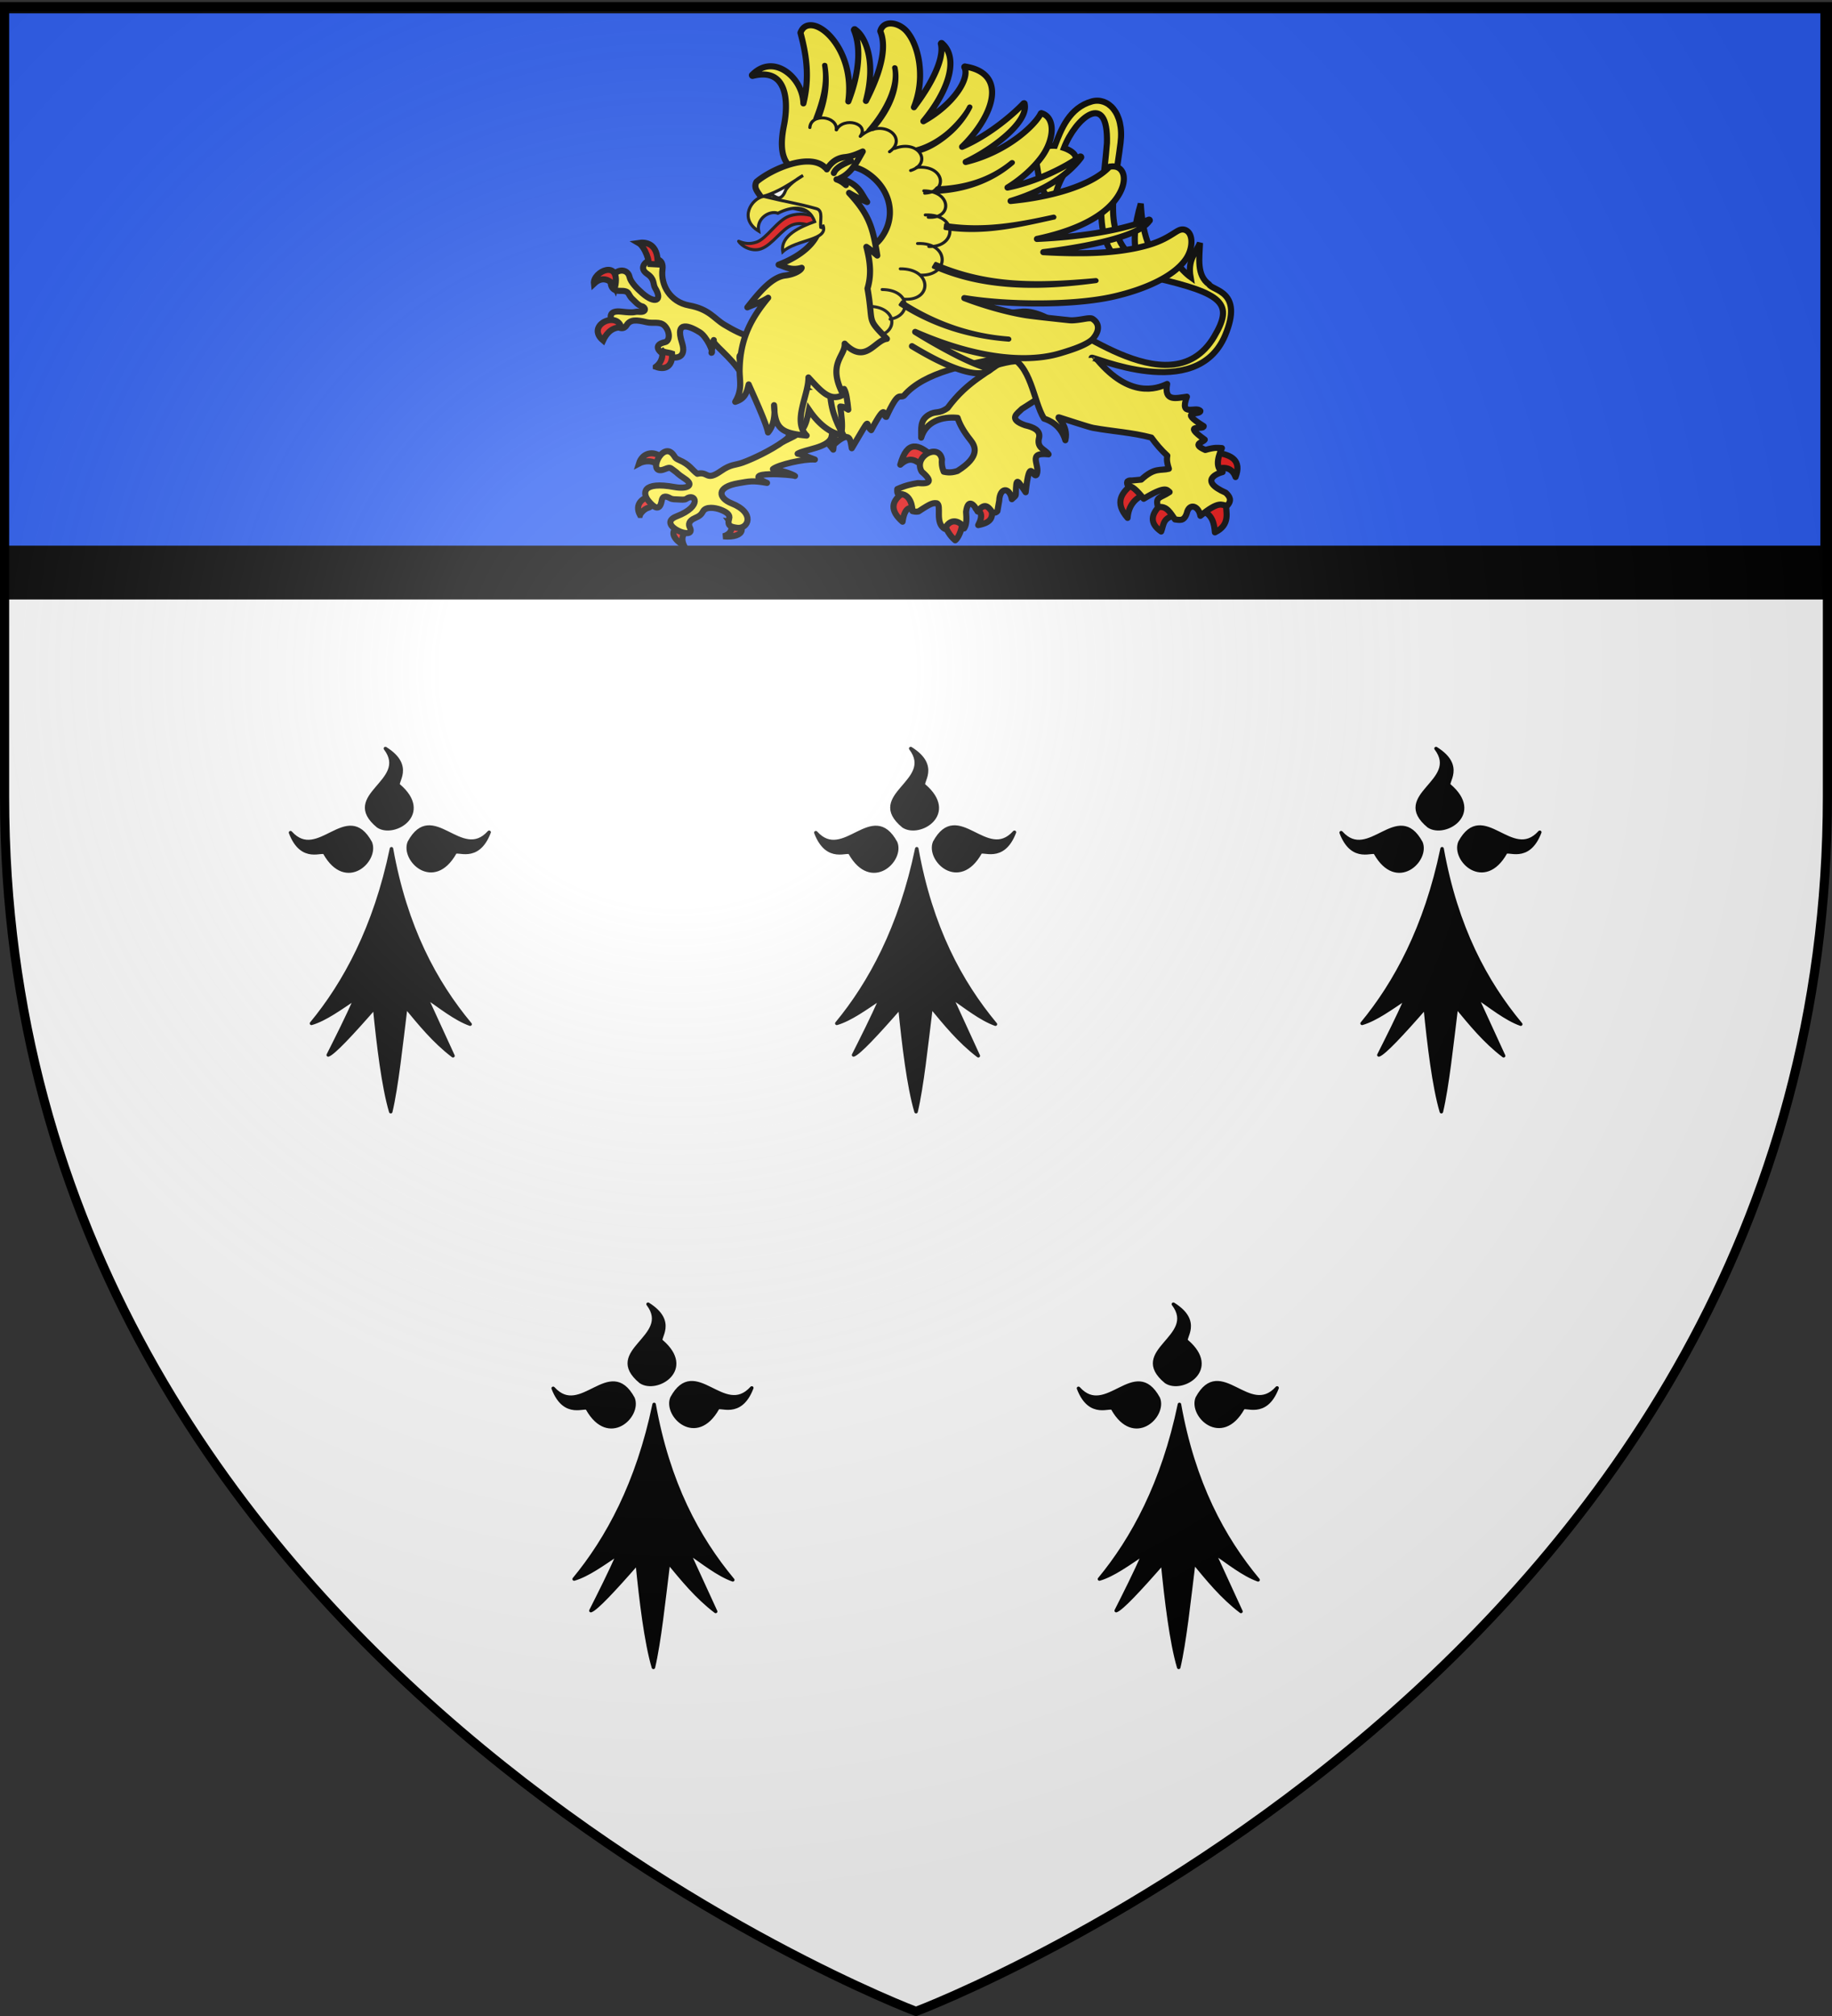 <svg xmlns="http://www.w3.org/2000/svg" xmlns:xlink="http://www.w3.org/1999/xlink" width="600" height="660" version="1.0"><rect width="100%" height="100%" fill="#333333" stroke="none"/><desc>Flag of Canton of Valais (Wallis)</desc><defs><radialGradient xlink:href="#b" id="c" cx="221.445" cy="226.331" r="300" fx="221.445" fy="226.331" gradientTransform="matrix(1.353 0 0 1.349 -77.63 -85.747)" gradientUnits="userSpaceOnUse"/><linearGradient id="b"><stop offset="0" style="stop-color:white;stop-opacity:.314"/><stop offset=".19" style="stop-color:white;stop-opacity:.251"/><stop offset=".6" style="stop-color:#6b6b6b;stop-opacity:.125"/><stop offset="1" style="stop-color:black;stop-opacity:.125"/></linearGradient></defs><g style="display:inline"><path d="M300 658.5s298.5-112.32 298.5-397.772V2.176H1.5v258.552C1.5 546.18 300 658.5 300 658.5" style="fill:#fff;fill-opacity:1;fill-rule:evenodd;stroke:none"/><g style="fill:#2b5df2;fill-opacity:1;display:inline"><path d="M1.532 2.114h596.466v179.009H1.532z" style="fill:#2b5df2;fill-opacity:1;fill-rule:nonzero;stroke:#000;stroke-width:2.902;stroke-miterlimit:4;stroke-opacity:1;stroke-dasharray:none" transform="translate(-.353 .8)"/></g><path d="M2 179.639h598.824v15.621H2z" style="fill:#000;fill-opacity:1;fill-rule:evenodd;stroke:#000;stroke-width:2;stroke-miterlimit:4;stroke-opacity:1;stroke-dasharray:none"/><g style="display:inline"><g style="fill:#000;fill-opacity:1"><path d="M377.128 135.622c-14.101 70.111-40.388 119.752-68.944 155.439 11.87-3.562 25.215-13.69 38.117-22.55-7.89 18.385-15.78 34.445-23.671 50.668 4.71-1.748 19.66-18.122 39.965-42.146 3.183 33.027 7.487 70.222 13.917 92.616 5.119-22.358 8.906-59.364 12.969-93.342 12.241 15.194 24.13 30.565 40.692 43.598l-23.253-52.318c12.007 8.398 25.275 19.515 38.007 24.2-30.189-37.467-55.61-86.046-67.799-156.165M319.723 139.698c-1.296-4.078-19.538 8.975-29.595-18.388 23.992 27.584 48.78-29.041 68.834 8.941 6.189 15.671-20.922 42.86-39.239 9.447" style="fill:#000;fill-opacity:1;fill-rule:evenodd;stroke:#000;stroke-width:3;stroke-linecap:round;stroke-linejoin:round;stroke-miterlimit:4;stroke-opacity:1;stroke-dasharray:none" transform="matrix(.38 0 0 .368 -15.099 227.937)"/><path d="M431.716 139.348c1.296-4.078 19.537 8.975 29.595-18.387-23.992 27.584-48.78-29.042-68.834 8.94-6.189 15.671 20.922 42.861 39.239 9.447M383.382 79.375c-3.697-2.154 13.021-17.11-11.488-32.894 21.686 29.431-38.984 41.27-6.29 69.127 13.943 9.458 46.392-11.069 17.778-36.233" style="fill:#000;fill-opacity:1;fill-rule:evenodd;stroke:#000;stroke-width:3;stroke-linecap:round;stroke-linejoin:round;stroke-miterlimit:4;stroke-opacity:1;stroke-dasharray:none;display:inline" transform="matrix(.38 0 0 .368 -15.099 227.937)"/></g></g><g style="display:inline"><g style="fill:#000;fill-opacity:1"><path d="M377.128 135.622c-14.101 70.111-40.388 119.752-68.944 155.439 11.87-3.562 25.215-13.69 38.117-22.55-7.89 18.385-15.78 34.445-23.671 50.668 4.71-1.748 19.66-18.122 39.965-42.146 3.183 33.027 7.487 70.222 13.917 92.616 5.119-22.358 8.906-59.364 12.969-93.342 12.241 15.194 24.13 30.565 40.692 43.598l-23.253-52.318c12.007 8.398 25.275 19.515 38.007 24.2-30.189-37.467-55.61-86.046-67.799-156.165M319.723 139.698c-1.296-4.078-19.538 8.975-29.595-18.388 23.992 27.584 48.78-29.041 68.834 8.941 6.189 15.671-20.922 42.86-39.239 9.447" style="fill:#000;fill-opacity:1;fill-rule:evenodd;stroke:#000;stroke-width:3;stroke-linecap:round;stroke-linejoin:round;stroke-miterlimit:4;stroke-opacity:1;stroke-dasharray:none" transform="matrix(.38 0 0 .368 156.947 227.937)"/><path d="M431.716 139.348c1.296-4.078 19.537 8.975 29.595-18.387-23.992 27.584-48.78-29.042-68.834 8.94-6.189 15.671 20.922 42.861 39.239 9.447M383.382 79.375c-3.697-2.154 13.021-17.11-11.488-32.894 21.686 29.431-38.984 41.27-6.29 69.127 13.943 9.458 46.392-11.069 17.778-36.233" style="fill:#000;fill-opacity:1;fill-rule:evenodd;stroke:#000;stroke-width:3;stroke-linecap:round;stroke-linejoin:round;stroke-miterlimit:4;stroke-opacity:1;stroke-dasharray:none;display:inline" transform="matrix(.38 0 0 .368 156.947 227.937)"/></g></g><g style="display:inline"><g style="fill:#000;fill-opacity:1"><path d="M377.128 135.622c-14.101 70.111-40.388 119.752-68.944 155.439 11.87-3.562 25.215-13.69 38.117-22.55-7.89 18.385-15.78 34.445-23.671 50.668 4.71-1.748 19.66-18.122 39.965-42.146 3.183 33.027 7.487 70.222 13.917 92.616 5.119-22.358 8.906-59.364 12.969-93.342 12.241 15.194 24.13 30.565 40.692 43.598l-23.253-52.318c12.007 8.398 25.275 19.515 38.007 24.2-30.189-37.467-55.61-86.046-67.799-156.165M319.723 139.698c-1.296-4.078-19.538 8.975-29.595-18.388 23.992 27.584 48.78-29.041 68.834 8.941 6.189 15.671-20.922 42.86-39.239 9.447" style="fill:#000;fill-opacity:1;fill-rule:evenodd;stroke:#000;stroke-width:3;stroke-linecap:round;stroke-linejoin:round;stroke-miterlimit:4;stroke-opacity:1;stroke-dasharray:none" transform="matrix(.38 0 0 .368 328.992 227.937)"/><path d="M431.716 139.348c1.296-4.078 19.537 8.975 29.595-18.387-23.992 27.584-48.78-29.042-68.834 8.94-6.189 15.671 20.922 42.861 39.239 9.447M383.382 79.375c-3.697-2.154 13.021-17.11-11.488-32.894 21.686 29.431-38.984 41.27-6.29 69.127 13.943 9.458 46.392-11.069 17.778-36.233" style="fill:#000;fill-opacity:1;fill-rule:evenodd;stroke:#000;stroke-width:3;stroke-linecap:round;stroke-linejoin:round;stroke-miterlimit:4;stroke-opacity:1;stroke-dasharray:none;display:inline" transform="matrix(.38 0 0 .368 328.992 227.937)"/></g></g><g style="display:inline"><g style="fill:#000;fill-opacity:1"><path d="M377.128 135.622c-14.101 70.111-40.388 119.752-68.944 155.439 11.87-3.562 25.215-13.69 38.117-22.55-7.89 18.385-15.78 34.445-23.671 50.668 4.71-1.748 19.66-18.122 39.965-42.146 3.183 33.027 7.487 70.222 13.917 92.616 5.119-22.358 8.906-59.364 12.969-93.342 12.241 15.194 24.13 30.565 40.692 43.598l-23.253-52.318c12.007 8.398 25.275 19.515 38.007 24.2-30.189-37.467-55.61-86.046-67.799-156.165M319.723 139.698c-1.296-4.078-19.538 8.975-29.595-18.388 23.992 27.584 48.78-29.041 68.834 8.941 6.189 15.671-20.922 42.86-39.239 9.447" style="fill:#000;fill-opacity:1;fill-rule:evenodd;stroke:#000;stroke-width:3;stroke-linecap:round;stroke-linejoin:round;stroke-miterlimit:4;stroke-opacity:1;stroke-dasharray:none" transform="matrix(.38 0 0 .368 70.924 409.852)"/><path d="M431.716 139.348c1.296-4.078 19.537 8.975 29.595-18.387-23.992 27.584-48.78-29.042-68.834 8.94-6.189 15.671 20.922 42.861 39.239 9.447M383.382 79.375c-3.697-2.154 13.021-17.11-11.488-32.894 21.686 29.431-38.984 41.27-6.29 69.127 13.943 9.458 46.392-11.069 17.778-36.233" style="fill:#000;fill-opacity:1;fill-rule:evenodd;stroke:#000;stroke-width:3;stroke-linecap:round;stroke-linejoin:round;stroke-miterlimit:4;stroke-opacity:1;stroke-dasharray:none;display:inline" transform="matrix(.38 0 0 .368 70.924 409.852)"/></g></g><g style="display:inline"><g style="fill:#000;fill-opacity:1"><path d="M377.128 135.622c-14.101 70.111-40.388 119.752-68.944 155.439 11.87-3.562 25.215-13.69 38.117-22.55-7.89 18.385-15.78 34.445-23.671 50.668 4.71-1.748 19.66-18.122 39.965-42.146 3.183 33.027 7.487 70.222 13.917 92.616 5.119-22.358 8.906-59.364 12.969-93.342 12.241 15.194 24.13 30.565 40.692 43.598l-23.253-52.318c12.007 8.398 25.275 19.515 38.007 24.2-30.189-37.467-55.61-86.046-67.799-156.165M319.723 139.698c-1.296-4.078-19.538 8.975-29.595-18.388 23.992 27.584 48.78-29.041 68.834 8.941 6.189 15.671-20.922 42.86-39.239 9.447" style="fill:#000;fill-opacity:1;fill-rule:evenodd;stroke:#000;stroke-width:3;stroke-linecap:round;stroke-linejoin:round;stroke-miterlimit:4;stroke-opacity:1;stroke-dasharray:none" transform="matrix(.38 0 0 .368 242.97 409.852)"/><path d="M431.716 139.348c1.296-4.078 19.537 8.975 29.595-18.387-23.992 27.584-48.78-29.042-68.834 8.94-6.189 15.671 20.922 42.861 39.239 9.447M383.382 79.375c-3.697-2.154 13.021-17.11-11.488-32.894 21.686 29.431-38.984 41.27-6.29 69.127 13.943 9.458 46.392-11.069 17.778-36.233" style="fill:#000;fill-opacity:1;fill-rule:evenodd;stroke:#000;stroke-width:3;stroke-linecap:round;stroke-linejoin:round;stroke-miterlimit:4;stroke-opacity:1;stroke-dasharray:none;display:inline" transform="matrix(.38 0 0 .368 242.97 409.852)"/></g></g><path d="M-172.048-39.073c.016 6.122 6.871 2.902 12.595-.523 3.394-2.03 4.933-5.092 11.555-6.312 6.233-1.149 9.36-6.731 8.709-11.818-.853-6.65 10.062-1.93 5.01 1.484-2.562 1.732-1.809 3.33-2.619 4.655-2.503 4.096.003 5.359 4.228 1.662 1.717-1.502 3.803-3.61 4.175-5.321.534-2.456 3.523-2.779 5.194-.698 1.664 2.074 1.166 5.336-1.904 5.258-3.654-.092-2.464 1.078-4.331 2.765-.616.557-1.858 2.052-3.031 2.303-1.189.254-1.678 2.026.947 1.794 1.844-.163.845.529 5.858-.064 7.554-.894.602 8.347-1.785 4.446-1.178-1.925-3.208-1.801-6.571-.972-2.036.501-4.275-.373-5.804 1.09-1.79 1.712-2 5.044-.148 5.447 8.346 1.817-8.88 10.295-5.594.085 2.438-7.574-2.755-5.243-5.853-3.321-2.293 1.421-4.672 6.733-3.819 6.708-.26-1.688-.519-3.296-.755-4.17.898 1.069-5.675 5.358-9.048 11.052-.186-2.526 1.092-5.591.448-6.066-2.743 1.3-4.092 3.512-5.724 4.922-1.631 1.41-5.33 4.944-6.603 7.156z" style="fill:#fcef3c;fill-opacity:1;fill-rule:evenodd;stroke:#000;stroke-width:2;stroke-linecap:round;stroke-linejoin:round;stroke-miterlimit:4;stroke-opacity:1;stroke-dasharray:none;stroke-dashoffset:0;marker:none;visibility:visible;display:inline;overflow:visible" transform="matrix(-1 0 0 1 77.78 145.907)"/><path d="M-137.008-25.814c-3.495 1.242-5.558-.518-5.313-4.327 1.25-.448 3.138-.304 3.621-1.464-.908 1.071-.631 4.094 1.692 5.79zM-119.75-34.447c5.823-4.865-4.485-9.78-5.941-4.27 3.537-.122 5.176 2.625 5.941 4.27zM-116.742-53.025c.458-3.97-8.924-8.3-6.902 1.133.622-1.32 3.502-4.363 6.902-1.133zM-134.336-59.516c-1.03-.047.87-5.652 2.966-6.858-2.184-.344-6.503-.013-6.232 7.03z" style="fill:#e20909;fill-opacity:1;fill-rule:evenodd;stroke:#000;stroke-width:2;stroke-linecap:round;stroke-linejoin:miter;stroke-miterlimit:4;stroke-opacity:1;stroke-dasharray:none;stroke-dashoffset:0;marker:none;visibility:visible;display:inline;overflow:visible" transform="matrix(-1 0 0 1 77.78 145.907)"/><g style="fill:#fcef3c;fill-opacity:1;stroke:#000;stroke-width:6.103;stroke-linecap:round;stroke-linejoin:round;stroke-miterlimit:4;stroke-opacity:1;stroke-dasharray:none"><path d="M370.348 418.672c-.757-.409 10.795-7.444 8.59-10.554-12.166-10.39-23.678-16.2-30.678 9.572 9.986-9.293 15.908-3.68 22.088.982M363.967 461.867c1.628 1.905-2.466-25.398-10.799-17.18-15.35 9.456-14.821 19.668-2.7 30.433 2.355-16.002 7.957-14.468 13.5-13.253M410.107 474.874c1.215-2.802-4.352-5.085-9.77-5.373-5.419-.288-10.69 1.42-8.882 6.6 3.876 10.775 8.42 15.311 11.29 17.762 2.197-1.594 6.432-8.372 7.362-18.989M439.313 460.149c.65-7.01-20.039-.25-15.707 2.208 4.331 2.458 7.325 5.986 1.963 16.199 17.299-3.31 13.094-11.398 13.744-18.407" style="color:#000;fill:#e20909;fill-opacity:1;fill-rule:nonzero;stroke:#000;stroke-width:6.103;stroke-linecap:round;stroke-linejoin:round;stroke-miterlimit:4;stroke-opacity:1;stroke-dasharray:none;stroke-dashoffset:0;marker:none;visibility:visible;display:inline;overflow:visible" transform="matrix(.33 0 0 .325 179.934 16.391)"/></g><path d="m-264.922-18.418 10.615-13.937 2.123 3.368c6.081 5.176 12.839 7.474 19.61 16.642 2.92 2.085 3.872.87 6.144 2.239 2.944 1.774 2.474 4.33 2.507 7.482-1.51-5.26-6.818-7.019-11.931-6.485-.646 2.077-1.966 4.465-4.181 7.24-1.573 1.967-3.45 5.336 4.246 10.162.86.255 2.364.734 4.482.232.66-1.629.71-2.896.59-4.064 1.008-5.507 9.578-.868 6.605 4.064-3.77 3.182-2.624 4.09 1.297 3.717 1.982.352 3.973.714 6.724 1.974.034.653.039 1.278-.236 1.626-4.285-.496-4.75 4.471-4.718 5.574-.576.13-1.126.286-2.005.117-4.37-2.924-4.813-2.768-5.967-2.675-1.729.618.77 6.499-2.644 8.365-2.153-4.408-5.794-1.835-6.315-.132-.875-1.256-.823-3.296-.644-5.442-.631-4.767-2.833-2.125-3.774-.116-2.216-2.863-3.397-1.818-4.877.348-1.054.148-1.167-.01-1.61-.465l-.59-3.368c-.19-4.519-3.43-4.525-4.135-.527-.564-.6-1.297-.941-1.306-1.563-.085-6.098-.46-4.67-3.226-.71-1.337-12.457-2.402-4.042-3.6-5.794-1.313-3.11 3.384-7.419-3.892-6.62 1.169-1.731 4.066-1.974 3.067-5.574-.375-2.3 1.792-3.29 4.6-3.949 5.848-2.05 2.422-3.89 1.061-5.342l-5.075-3.245z" style="color:#000;fill:#fcef3c;fill-opacity:1;fill-rule:nonzero;stroke:#000;stroke-width:2;stroke-linecap:round;stroke-linejoin:round;stroke-miterlimit:4;stroke-opacity:1;stroke-dasharray:none;stroke-dashoffset:0;marker:none;visibility:visible;display:inline;overflow:visible" transform="matrix(-1 0 0 1 77.78 145.907)"/><path d="M-255.039-27.73c1.088-.847.514-.538 2.795-1.308 3.68 1.115 8.344 2.814 12.307 5.044-7.077-1.723-10.006-3.178-15.102-3.735z" style="fill:#fff;fill-opacity:1;fill-rule:evenodd;stroke:#000;stroke-width:2;stroke-linecap:butt;stroke-linejoin:miter;stroke-miterlimit:4;stroke-opacity:1;stroke-dasharray:none" transform="matrix(-1 0 0 1 77.78 145.907)"/><path d="M-293.293 12.413c3.699 2.893 6.23 6.106 1.776 11.23-.29-3.809-2.213-6.33-5.56-7.731M-302.52 19.185c3.352 3.178 3.971 6.188 0 8.916-.855-2.125-.468-4.814-5.044-5.248M-316.047 21.33c-3.258 1.32-3.821 4.101-4.07 7.053-5.17-2.514-3.691-6.444-3.495-10.101M-320.747 7.616c-2.789-.783-5.02-.317-6.132 2.652-2.04-5.362 1.184-7.232 6.132-7.957" style="color:#000;fill:#e20909;fill-opacity:1;fill-rule:nonzero;stroke:#000;stroke-width:2;stroke-linecap:round;stroke-linejoin:round;stroke-miterlimit:4;stroke-opacity:1;stroke-dasharray:none;stroke-dashoffset:0;marker:none;visibility:visible;display:inline;overflow:visible" transform="matrix(-1 0 0 1 77.78 145.907)"/><path d="M-195.29-.323c-5.682-5.226-5.419-1.055-5.9 1.167-7.015-11.752-4.071-7.642-6.363-5.925-5.369-10.089-3.818-4.132-4.929-4.346-4.15-8.988-4.287-5.915-5.788-6.941-6.808-7.9-20.737-10.094-33.872-12.923-7.833 2.248-8.443 14.725-12.008 20.425-1.47.463-5.466 1.974-6.986 7.084-1.218-5.11 3.49-7.902 1.933-7.443s-9.468 3.118-11.053 3.406c-6.34 1.152-12.813 1.502-19.055 3.164-1.534 2.11-3.225 4.116-5.216 5.926.3 1.522-.062 2.914-.516 4.288 2.79.717 4.609-.56 9.056 3.556l2.98.282c1.94-.153 1.901.726 1.261 1.919-1.02-.354-2.802 1.261-5.044 4.063-7.23-4.394-7.587-2.913-8.482-2.201 3.157 2.092 4.77 1.447 3.783 4.966-2.93-.571-4.085 2.001-5.56 4.007-1.396.107-2.88.788-3.84-1.975-.783-3.603-3.937-2.462-4.47.79-6.153-5.037-6.91-3.52-8.712-3.273-1.742-1.8-.874-3.085.402-4.29 9.007-3.97 2.668-6.377 1.031-6.771 2.034-1.227 2.016-3.91.23-7.844 1.317-.057 2.234-.326 5.444.62 4.652-2.08.727-2.384.172-3.386 7.788-5.588.32-2.982.344-4.401 8.685-5.432 1.139-3.478 1.089-4.967 1.35-1.774 7.01 2.232 4.413-4.683 3.463.43 7.567 1.756 6.476-4.176 3.465 1.644 12.281 4.68 22.926-7.958 4.413-5.925 15.997-16.028 24.243-15.744 8.703 1.02 14.61.557 23.587 1.687 5.156.65 11.325 1.824 19.617 4.106l36.225.397 7.745 1.654c-1.028 24.675-16.199 25.676-24.989 37.359-.163-2.308-.9-5.745.115-6.772-.403-.499-1.745.298-2.866.79-.343-2.123.055-5.122.459-8.127-1.207.016-1.863.574-2.637 1.016.302-2.822.624-5.572 1.376-6.772" style="color:#000;fill:#fcef3c;fill-opacity:1;fill-rule:nonzero;stroke:#000;stroke-width:2;stroke-linecap:round;stroke-linejoin:round;stroke-miterlimit:4;stroke-opacity:1;stroke-dasharray:none;stroke-dashoffset:0;marker:none;visibility:visible;display:inline;overflow:visible" transform="matrix(-1 0 0 1 77.78 145.907)"/><path d="M-279.749-28.771c.065-.838-34.352 15.054-43.73-7.37-6.092-14.57 4.07-14.484 5.269-16.652 4.154-3.005 3.158-8.561 2.98-13.57 1.482 3.3 4.066 5.563 3.087 11.18 0 0 2.925-2.08 4.88-5.32s.72-7.581.72-7.581c1.909 4.578 3.195 8.779 1.67 11.274 6.631-5.388 8.537-13.496 9.035-22.415 1.918 6.539 2.96 13.041.63 19.402 12.36-9.189 8.133-22.185 6-39.292-1.259-10.083 4.293-15.003 9.377-13.592 7.36 2.042 10.088 9.099 12.124 14.514 0 0 7.1-.624 6.123 4.932-1.132 6.445-.945 10.366-6.401 14.181 1.314-.276-.984-9.308-5.451-13.21-3.597-3.142 2.755-5.178 2.755-5.178-3.792-9.866-14.594-18.948-14.077-1.595 1.51 20.152 7.65 38.708-15.58 44.074-22.675 5.239-25.951 8.49-19.53 19.303 14.718 24.783 50.68-8.686 51.632-3.68" style="fill:#fcef3c;fill-opacity:1;fill-rule:evenodd;stroke:#000;stroke-width:2;stroke-linecap:butt;stroke-linejoin:miter;stroke-miterlimit:4;stroke-opacity:1;stroke-dasharray:none;display:inline" transform="matrix(-1 0 0 1 77.78 145.907)"/><path d="M-220.9-32.579c-3.155 1.89-6.746 3.932-10.406 5.6-3.094 1.409-6.138 2.528-8.781 3.015-2.643.486-4.946.35-6.423-.847-.01-.012-.017-.03-.024-.043q-.015-.016-.026-.032a.2.2 0 0 1 .016-.061c-.01-.012-.024-.025-.031-.038a.2.2 0 0 1 .015-.061.2.2 0 0 1 .05-.086c.013-.009.026-.011.04-.018.012-.009.027-.022.041-.03.013-.008.02-.016.035-.024 2.785-.507 7.688-2.684 12.863-5.404a190 190 0 0 0 11.58-6.641c-21.87 9.57-37.792 9.834-47.169 7.1-3.108-.907-5.617-1.753-7.514-2.622-1.897-.87-3.204-1.716-3.82-2.586-1.143-1.461-1.488-2.729-1.313-3.775.174-1.047.88-1.851 1.756-2.397.325-.202.788-.203 1.355-.162s1.23.177 1.958.29c1.455.223 3.086.457 4.249.331 2.978-.321 9.8-1.037 13.3-1.506 5.215-.699 13.535-2.838 21.106-5.739-5.448.904-11.814 1.455-18.336 1.663-11.097.353-22.599-.328-30.605-2.17-10.168-2.34-19.532-6.487-23.549-12.158-1.226-1.732-1.83-3.722-1.885-5.459-.056-1.736.42-3.236 1.562-3.947a2.46 2.46 0 0 1 2.054-.29c.671.194 1.313.615 2.173 1.157 1.72 1.082 4.171 2.623 8.324 3.835 9.405 2.746 20.842 3.08 34.398 2.327a216 216 0 0 1-11.378-1.688c-5.72-1.017-10.983-2.257-15.11-3.685-4.055-1.404-6.978-2.99-8.236-4.838-.023-.033-.094-.055-.115-.088-.01-.012-.019-.02-.026-.032a.2.2 0 0 1 0-.16c.012-.01.026-.012.04-.018 0-.02.001-.048.01-.068.012-.01.025-.011.04-.018a.3.3 0 0 1 .04-.03.2.2 0 0 1 .1-.01c.023 0 .052.002.073.01 10.416 4.022 24.514 5.75 36.642 6.3-10.747-2.262-21.147-6.374-26.085-13.346-2.055-2.902-2.704-5.665-2.24-7.636.233-.985.748-1.769 1.514-2.254.766-.484 1.776-.633 2.93-.411a.3.3 0 0 1 .042-.03.2.2 0 0 1 .091.046c4.75 5.063 14.31 8.347 24.246 10.114 2.71.482 5.448.826 8.124 1.099-8.571-2.586-17.684-7.047-23.062-14.193-.009-.012-.01-.025-.019-.037s-.023-.025-.03-.038a.2.2 0 0 1 .015-.06c-.009-.012-.018-.02-.026-.033a.2.2 0 0 1 .016-.06.2.2 0 0 1 .05-.086c.012-.01.02-.017.034-.025.013-.01.033-.016.047-.023q.031-.001.06.007c.012-.01.026-.011.04-.018.021 0 .05.001.072.01q.032-.001.06.006c5.108 3.638 14.243 8.228 23.756 10.152-4.47-2.765-8.424-6.32-11.11-9.935-2.135-2.875-3.294-6.122-3.36-8.818-.033-1.349.214-2.576.765-3.553a4.22 4.22 0 0 1 2.582-2.033c.012-.01.02-.017.034-.024q.034.002.066.014c.034.009.07.029.096.051.009.012.018.02.025.032.01.011.012.024.02.037 1.101 2.293 5.046 6.547 11.023 10.205 3.766 2.304 8.34 4.389 13.557 5.648a61 61 0 0 1-9.036-5.33c-3.097-2.21-5.89-4.623-7.79-7.003s-2.92-4.691-2.478-6.697a.2.2 0 0 1 .016-.061c.002-.021-.004-.043.004-.063.012-.01.033-.016.046-.023.013-.01.021-.017.035-.024a.3.3 0 0 1 .041-.03q.034.002.065.014.034.002.066.014c.022 0 .044.007.065.013q.014.016.026.032c2.824 2.968 10.64 10.087 20.12 14.191-3.747-3.658-6.83-7.887-8.483-11.888-1.405-3.397-1.808-6.626-.702-9.217s3.74-4.495 8.215-5.173a.3.3 0 0 1 .04-.03q.034.003.066.015c.01.01.012.023.019.036.034.01.07.03.096.052a.2.2 0 0 1 .01.093.2.2 0 0 1-.015.06.2.2 0 0 1-.016.062c-.587 1.096-.444 2.727.327 4.605.77 1.878 2.182 3.981 4.14 6.087 2.307 2.48 5.37 4.926 8.978 6.93-4.025-4.885-6.622-9.491-7.91-13.496-1.688-5.246-1.085-9.487 1.723-11.938.037-.032.052-.073.09-.104a.3.3 0 0 1 .041-.03c.012-.01.026-.01.04-.017a.26.26 0 0 1 .171-.003q.015.016.026.032c.01.011.017.03.024.043.009.011.018.019.026.032q.014.015.025.031c.01.012.017.03.024.043a.2.2 0 0 1-.015.061c-.856 3.528 1.186 8.8 4.135 13.816 1.436 2.443 3.088 4.836 4.694 6.943a28.2 28.2 0 0 1-2.001-9.924c-.126-6.202 1.702-11.801 4.341-14.877 1.24-1.445 3.063-2.435 4.773-2.608.855-.087 1.719.036 2.406.44.688.405 1.218 1.063 1.498 2.035a.3.3 0 0 1-.041.03c.009.011.018.018.025.032-.002.02-.002.047-.01.067-1.501 3.62-.93 8.475.842 13.726.983 2.916 2.344 5.963 3.89 9.003-1.634-6.08-1.689-11.03-.977-14.79.897-4.742 2.92-7.559 4.472-8.533.03-.018.068-.09.097-.108a.3.3 0 0 1 .041-.03c.022 0 .044.008.065.014a.2.2 0 0 1 .1-.01c.01.012.024.025.031.038.01.012.019.019.026.032.01.011.017.03.024.043q.015.014.025.032.016.014.026.032a.2.2 0 0 1-.01.067.2.2 0 0 1-.016.06c-2.53 6.054-1.469 14.82 1.866 23.315-1.083-7.957 1.071-14.562 4.084-18.982 2.012-2.952 4.405-4.952 6.57-5.664 1.082-.356 2.141-.39 3.016-.052.874.337 1.532 1.043 1.956 2.12.01.01.017.03.024.042q.017.045.01.093c-1.876 7.08-3.106 14.307-.948 23.093.108-3.62 1.841-7.094 4.367-9.398 1.738-1.585 3.794-2.628 5.981-2.737 2.158-.108 4.379.716 6.347 2.72.027.027.063.03.09.057q.015.015.025.032c.01.011.024.025.031.038h0c.01.011.012.024.019.037a.2.2 0 0 1-.016.06c0 .021 0 .037-.009.057a.24.24 0 0 1-.057.09c-.012.01-.02.017-.034.025a.3.3 0 0 1-.112.01.2.2 0 0 1-.06-.007c-2.832-.701-4.977-.529-6.565.222-1.587.752-2.631 2.094-3.314 3.793-1.365 3.398-1.133 8.216-.32 12.252.59 2.929.887 5.807.513 8.301-.374 2.495-1.444 4.601-3.599 5.944-1.41.879-3.043 1.02-4.84.827-1.795-.192-3.775-.682-5.829-1.119-4.108-.873-8.604-1.482-13.052 1.29-7.65 4.768-10.454 13.92-5.188 21.356 1.955 2.76 4.958 4.443 8.03 6.214 3.07 1.77 6.226 3.613 8.422 6.714.957 1.352 1.458 3.007 1.702 4.47.282.382 4.79 13.732 5.578 13.943" style="color:#000;fill:#fcef3c;fill-opacity:1;fill-rule:nonzero;stroke:#000;stroke-width:2;stroke-linecap:round;stroke-linejoin:round;stroke-miterlimit:4;stroke-opacity:1;stroke-dasharray:none;stroke-dashoffset:0;marker:none;visibility:visible;display:inline;overflow:visible" transform="matrix(-1 0 0 1 77.78 145.907)"/><g style="stroke-width:3.767;stroke-miterlimit:4;stroke-dasharray:none"><path d="M-106.022 262.445c.342.036.657.2.883.457q.12.152.192.33c.128.2.201.432.213.67a1.4 1.4 0 0 1-.139.521 1.4 1.4 0 0 1-.319.362c-15.688 17.621-33.842 28.864-56.454 37.019l-4.34-3.829c22.41-8.081 43.558-17.82 58.805-34.945q.072-.098.16-.18.15-.12.33-.192c.2-.128.431-.201.67-.212zm51.603 65.621c.341.036.656.2.883.457q.119.151.191.33.151.23.202.5c.055.37-.045.747-.276 1.042-15.06 18.156-42.975 29.34-77.93 29.65l-5.222-4.286c34.418-.306 66.772-9.965 80.993-27.108a1.4 1.4 0 0 1 .16-.18q.15-.12.329-.192c.2-.128.432-.201.67-.212zm-62.714 87.127c12.213 8.26 29.37 13.424 44.663 14.802s29.382.224 36.62-1.78c.167-.043.34-.054.51-.032.316-.009.624.093.873.287.266.264.412.625.404 1a1.4 1.4 0 0 1-.138.52c-.19.39-.553.667-.979.746-7.819 2.164-22.49 4.471-38.077 3.066-15.587-1.404-33.552-6.03-44.588-13.61zm-28.48 49.961 5.648.16c21.21 23.06 47.837 41.15 82.861 46.408q.097.07.18.16c.124.03.242.083.352.148.064.045.125.101.18.16.224.222.363.515.394.829.055.37-.045.748-.276 1.042q-.152.12-.33.191c-.152.1-.321.17-.5.202-.166.044-.34.054-.51.032-36.2-4.652-66.471-23.352-88.009-46.77l.01-2.563zm-23.779 37.708c23.708 39.663 56.843 65.718 91.13 91.166q.097.069.18.159c.267.264.413.625.404 1a1.4 1.4 0 0 1-.138.52 1.4 1.4 0 0 1-.149.352 1.36 1.36 0 0 1-.83.393c-.219.072-.453.087-.68.043a1.4 1.4 0 0 1-.362-.32c-34.287-25.447-69.954-50.262-93.99-90.473zm-109.242 23.41c4.718 48.739 20.459 90.205 46.162 126.099q.01.084.01.17c.129.2.202.432.213.67a1.4 1.4 0 0 1-.138.52c-.118.312-.344.568-.638.724-.22.072-.454.086-.68.043a1.4 1.4 0 0 1-.522-.138 1.3 1.3 0 0 1-.351-.149 1.4 1.4 0 0 1-.191-.33c-25.95-36.238-43.855-77.927-48.62-127.14zm63.328-.889c18.288 65.078 55.605 108.173 107.313 158.662.266.264.412.625.404 1a1.4 1.4 0 0 1-.138.52 1.4 1.4 0 0 1-.15.351c-.132.16-.3.288-.488.373-.167.043-.34.054-.511.032a1.36 1.36 0 0 1-.872-.287c-.065-.045-.12-.107-.181-.16-41.017-36.518-93.19-89.37-110.95-159.459z" style="fill:#000;fill-opacity:1;fill-rule:nonzero;stroke:#000;stroke-width:3.767;stroke-linecap:round;stroke-linejoin:round;stroke-miterlimit:4;stroke-opacity:1;stroke-dasharray:none;stroke-dashoffset:0" transform="matrix(.175 -.196 .212 .166 232.752 -43.194)"/><path d="M-134.049 394.75c28.26 14.53 14.616 46.964-9.3 32.52" style="fill:none;stroke:#000;stroke-width:3.767;stroke-linecap:round;stroke-linejoin:round;stroke-miterlimit:4;stroke-opacity:1;stroke-dasharray:none;stroke-dashoffset:0" transform="matrix(.175 -.196 .212 .166 232.752 -43.194)"/><path d="M-135.756 430.209c24.356 22.518.942 49.344-19.035 28.237" style="fill:none;stroke:#000;stroke-width:3.767;stroke-linecap:round;stroke-linejoin:round;stroke-miterlimit:4;stroke-opacity:1;stroke-dasharray:none;stroke-dashoffset:0" transform="matrix(.175 -.196 .212 .166 232.752 -43.194)"/><path d="M-153.143 455.749c21.212 25.501-5.499 49.046-22.554 25.514" style="fill:none;stroke:#000;stroke-width:3.767;stroke-linecap:round;stroke-linejoin:round;stroke-miterlimit:4;stroke-opacity:1;stroke-dasharray:none;stroke-dashoffset:0" transform="matrix(.175 -.196 .212 .166 232.752 -43.194)"/><path d="M-175.732 476.664c26.245 28.528-7.228 55.221-28.307 28.877M-148.588 353.728c36.395 4.23 36 45.525 7.41 39.113M-148.588 353.728c19.87-1.744 7.12-31.283-11.965-27.016" style="fill:none;stroke:#000;stroke-width:3.767;stroke-linecap:round;stroke-linejoin:round;stroke-miterlimit:4;stroke-opacity:1;stroke-dasharray:none;stroke-dashoffset:0" transform="matrix(.175 -.196 .212 .166 232.752 -43.194)"/><path d="M-178.717 300.766c14.905-10.9 32.983 15.482 18.164 25.946M-209.764 492.81c26.246 28.53-7.228 55.222-28.307 28.878" style="fill:none;stroke:#000;stroke-width:3.767;stroke-linecap:round;stroke-linejoin:round;stroke-miterlimit:4;stroke-opacity:1;stroke-dasharray:none;stroke-dashoffset:0" transform="matrix(.175 -.196 .212 .166 232.752 -43.194)"/><path d="M-247.935 497.638c24.702 28.625-6.554 55.179-26.406 28.758" style="fill:none;stroke:#000;stroke-width:3.767;stroke-linecap:round;stroke-linejoin:round;stroke-miterlimit:4;stroke-opacity:1;stroke-dasharray:none;stroke-dashoffset:0" transform="matrix(.175 -.196 .212 .166 232.752 -43.194)"/><path d="M-282.257 497.958c21.157 25.204-2.229 48.368-23.027 31.303" style="fill:none;stroke:#000;stroke-width:3.767;stroke-linecap:round;stroke-linejoin:round;stroke-miterlimit:4;stroke-opacity:1;stroke-dasharray:none;stroke-dashoffset:0" transform="matrix(.175 -.196 .212 .166 232.752 -43.194)"/><path d="M-308.967 499.63c20.283 24.162-.372 46.45-20.439 33.215" style="fill:none;stroke:#000;stroke-width:3.767;stroke-linecap:round;stroke-linejoin:round;stroke-miterlimit:4;stroke-opacity:1;stroke-dasharray:none;stroke-dashoffset:0" transform="matrix(.175 -.196 .212 .166 232.752 -43.194)"/></g><path d="M-137.828 6.599c1.573-2.06 4.7-1.659 6.332-.778-1.045-3.387-4.698-4.494-7.63-1.829zM-131.823 22.678c-.156-.505-1.413-2.013-2.687-2.34-1.77-.453-2.365-3.74-2.202-3.898 4.263.145 6.752 2.862 4.89 6.238zM-146.28 32.79c1.235-2.604.247-4.14-1.229-5.44 3.01-2.083 8.283 1.029 1.23 5.44zM-159.11 29.683c-7.447.714-7.8-3.978-2.125-4.82-.867 1.156-1.203 3.917 2.125 4.82z" style="fill:#e20909;fill-opacity:1;fill-rule:evenodd;stroke:#000;stroke-width:2;stroke-linecap:round;stroke-linejoin:miter;stroke-miterlimit:4;stroke-opacity:1;stroke-dasharray:none;stroke-dashoffset:0;marker:none;visibility:visible;display:inline;overflow:visible" transform="matrix(-1 0 0 1 77.78 145.907)"/><path d="M-179.928-10.369c-2.687 4.5-2.973 6.024 1.166 8.99 4.132 2.96 9.895 5.672 13.237 6.892 2.659.971 3.851.465 7.195 2.793 4.987 3.473 3.999.01 7.73.897 1.806-1.302 2.467-3.011 5.977-4.514 1.488-.637 1.188-.926 2.035-1.924 3.625-4.268 8.698 7.318 2.702 4.938-1.921-.763-1.713-.518-3.11.45-1.427.989-.643.781-3.576 2.713-3.203 2.11-.669 3.427 3.406 2.685 10.794-1.966 10.591 2.08 8.514 4.586-1.498 1.806-3.613 3.734-4.293-.144-.33-1.89-1.706-1.382-2.841-.755-.644.355-1.518.328-2.571.37-.96.039-2.107.18-2.606-.186-2.902-2.124-5.604 2.33 3.177 5.73 7.052 2.732-6.807 8.457-4.342 3.568.414-.822.474-2.097-1.719-3.023-1.568-.662-2.11-1.248-2.611-2.173-.93-1.713-4.011-1.222-5.677-.597-2.215.831-3.284 1.744-2.89 2.987.73 2.306-.508 2.693-2.606 2.976-3.607.487-6.136-4.85 1.833-8.017 4.177-1.66 5.328-5.336-2.413-6.61-3.285-.541-4.334-.95-9.218-.073 9.766-4.126-8.853-2.692-9.166-2.27 1.25-.785 4.702-1.858 7.23-2.26-1.613-1.36-10.124-3.411-13.738-3.124 2.471-.827 3.09-1.42 5.646-1.907-2.406-1.462-10.088-1.932-11.068-5.442-1.236-4.427 3.755-2.937.226-8.226 9.95-11.862 17.708-12.729 14.37.67" style="fill:#fcef3c;fill-opacity:1;fill-rule:evenodd;stroke:#000;stroke-width:2;stroke-linecap:round;stroke-linejoin:round;stroke-miterlimit:4;stroke-opacity:1;stroke-dasharray:none;stroke-dashoffset:0;marker:none;visibility:visible;display:inline;overflow:visible" transform="matrix(-1 0 0 1 77.78 145.907)"/><path d="M-178.798-17.164c-2.437 2.774-3.213 7.484-1.508 15.081-4.975-2.354-5.71-3.699-6.873-9.619-3.61 5.312-7.698 7.925-11.297 8.344 2.718-4.836 4.453-9.309 4.408-15.597" style="fill:#fcef3c;fill-opacity:1;fill-rule:evenodd;stroke:#000;stroke-width:2;stroke-linecap:butt;stroke-linejoin:miter;stroke-miterlimit:4;stroke-opacity:1;stroke-dasharray:none" transform="matrix(-1 0 0 1 77.78 145.907)"/><path d="M-206.339-51.445c-1.207-4.09-1.096-8.048.368-13.643-1.899 1.257-2.12 1.708-3.572 2.844 1.48-9.435 2.73-13.421 9.244-20.507a46 46 0 0 1-3.736 2.023c-.704.336-1.416.649-2.183.958 2.034-2.76 2.31-5.637 8.812-7.812-3.67-1.714-5.434-5.3-7.37-8.724 2.03.891 3.561 1.599 5.91 1.853 3.183.344 4.91 2.434 5.847 3.99l.01-.003c-.183-.329-.31-.54-.31-.54l.796.012c3.06-3.117 8.986-2.26 14.253-.162 3.319 1.323 6.371 3.14 8.283 4.765 1.26 2.278-.985 3.736-1.805 5.669-3.902.615-11.566 3.072-15.473 3.653l-1.785 4.966-.627 1.411a29 29 0 0 1-.845-.387c.793 4.146 5.258 8.781 13.295 11.83-2.152.672-4.067 2.015-7.545 1.017.244.928 2.613 2.195 5.389 2.51 4.36.493 8.527 5.524 12.393 10.433-2.237-.97-4.32-1.59-6.81-3.137 5.716 6.87 9.141 13.489 9.346 23.491.074 3.579-1.046 6.443 1.444 10.574-3.312-1.067-3.727-2.979-4.408-5.683-1.293 2.967-5.777 12.604-6.338 15.72-1.586-1.852-2.09-4.535-2.116-6.733.07-.67.12-1.396.142-2.194-.09.615-.152 1.373-.142 2.194-.608 5.838-3.18 7.091-10.523 7.741 4.733-4.694-.658-13.186-.59-19.014-4.008 4.31-7.057 8.15-11.41 5.637 5.438-10.217-.759-12.646-.465-16.703-6.813 6.956-9.837-1.129-13.826-1.59 6.894-7.071 4.254-4.49 6.348-16.459z" style="fill:#fcef3c;fill-opacity:1;fill-rule:evenodd;stroke:#000;stroke-width:2;stroke-linecap:round;stroke-linejoin:round;stroke-miterlimit:4;stroke-opacity:1;stroke-dasharray:none" transform="matrix(-1 0 0 1 77.78 145.907)"/><path d="M-164.127-66.928c-1.596.633-3.394 1.14-5.872.286-3.345-1.15-6.815-7.182-10.794-8.551-3.304-1.137-6.445-.481-8.638.3l-.913 4.235c1.47-.845 5.044-2.85 8.4-1.696 3.688 1.269 6.664 6.597 10.53 7.927 3.103 1.067 6.427-1.01 7.287-2.501" style="fill:#e20909;fill-opacity:1;fill-rule:nonzero;stroke:#000;stroke-width:1;stroke-linecap:round;stroke-linejoin:round;stroke-miterlimit:4;stroke-opacity:1;stroke-dasharray:none;stroke-dashoffset:0" transform="matrix(-1 0 0 1 77.78 145.907)"/><path d="M-172.298-81.613c3.935.66 8.235 7.298 1.618 11.35.804-4.203-3.685-6.88-6.322-5.827-3.964-2.093-9.901-3.193-12.026 2.741 4.414 1.57 11.352 4.537 10.438 9.84-4.429-4.086-15.373-3.69-13.1-8.76.03 1.095.36.94.673.766.298-2.003-.899-5.438 1.352-6.071 6.123-1.725 9.219-2.074 17.367-4.039z" style="fill:#fcef3c;fill-opacity:1;fill-rule:evenodd;stroke:#000;stroke-width:1;stroke-linecap:butt;stroke-linejoin:miter;stroke-miterlimit:4;stroke-opacity:1;stroke-dasharray:none" transform="matrix(-1 0 0 1 77.78 145.907)"/><path d="M-172.35-81.679c-4.825-1.356-8.81-4.205-12.88-6.784 1.842.972 5.17 3.394 5.831 5.155.404 1.073 1.28 2.312 2.321 2.165.773-.11 1.605-.885 2.281-.951s1.197.576 2.448.415z" style="fill:#fff;fill-opacity:1;fill-rule:evenodd;stroke:#000;stroke-width:1;stroke-linecap:butt;stroke-linejoin:miter;stroke-miterlimit:4;stroke-opacity:1;stroke-dasharray:none" transform="matrix(-1 0 0 1 77.78 145.907)"/><path d="M-195.306-89.273c-.481-1.187-1.728-2.45-5.636-3.98M-199.283-85.309c.88-.7 1.413-1.276 3.094-1.869-1.374-.074-1.673-.428-2.267-.648" style="fill:none;stroke:#000;stroke-width:2;stroke-linecap:round;stroke-linejoin:round;stroke-miterlimit:4;stroke-opacity:1;stroke-dasharray:none" transform="matrix(-1 0 0 1 77.78 145.907)"/></g><path d="M300 658.5s298.5-112.32 298.5-397.772V2.176H1.5v258.552C1.5 546.18 300 658.5 300 658.5" style="opacity:1;fill:url(#c);fill-opacity:1;fill-rule:evenodd;stroke:none;stroke-width:1px;stroke-linecap:butt;stroke-linejoin:miter;stroke-opacity:1"/><path d="M300 658.5S1.5 546.18 1.5 260.728V2.176h597v258.552C598.5 546.18 300 658.5 300 658.5z" style="opacity:1;fill:none;fill-opacity:1;fill-rule:evenodd;stroke:#000;stroke-width:3;stroke-linecap:butt;stroke-linejoin:miter;stroke-miterlimit:4;stroke-dasharray:none;stroke-opacity:1"/></svg>
